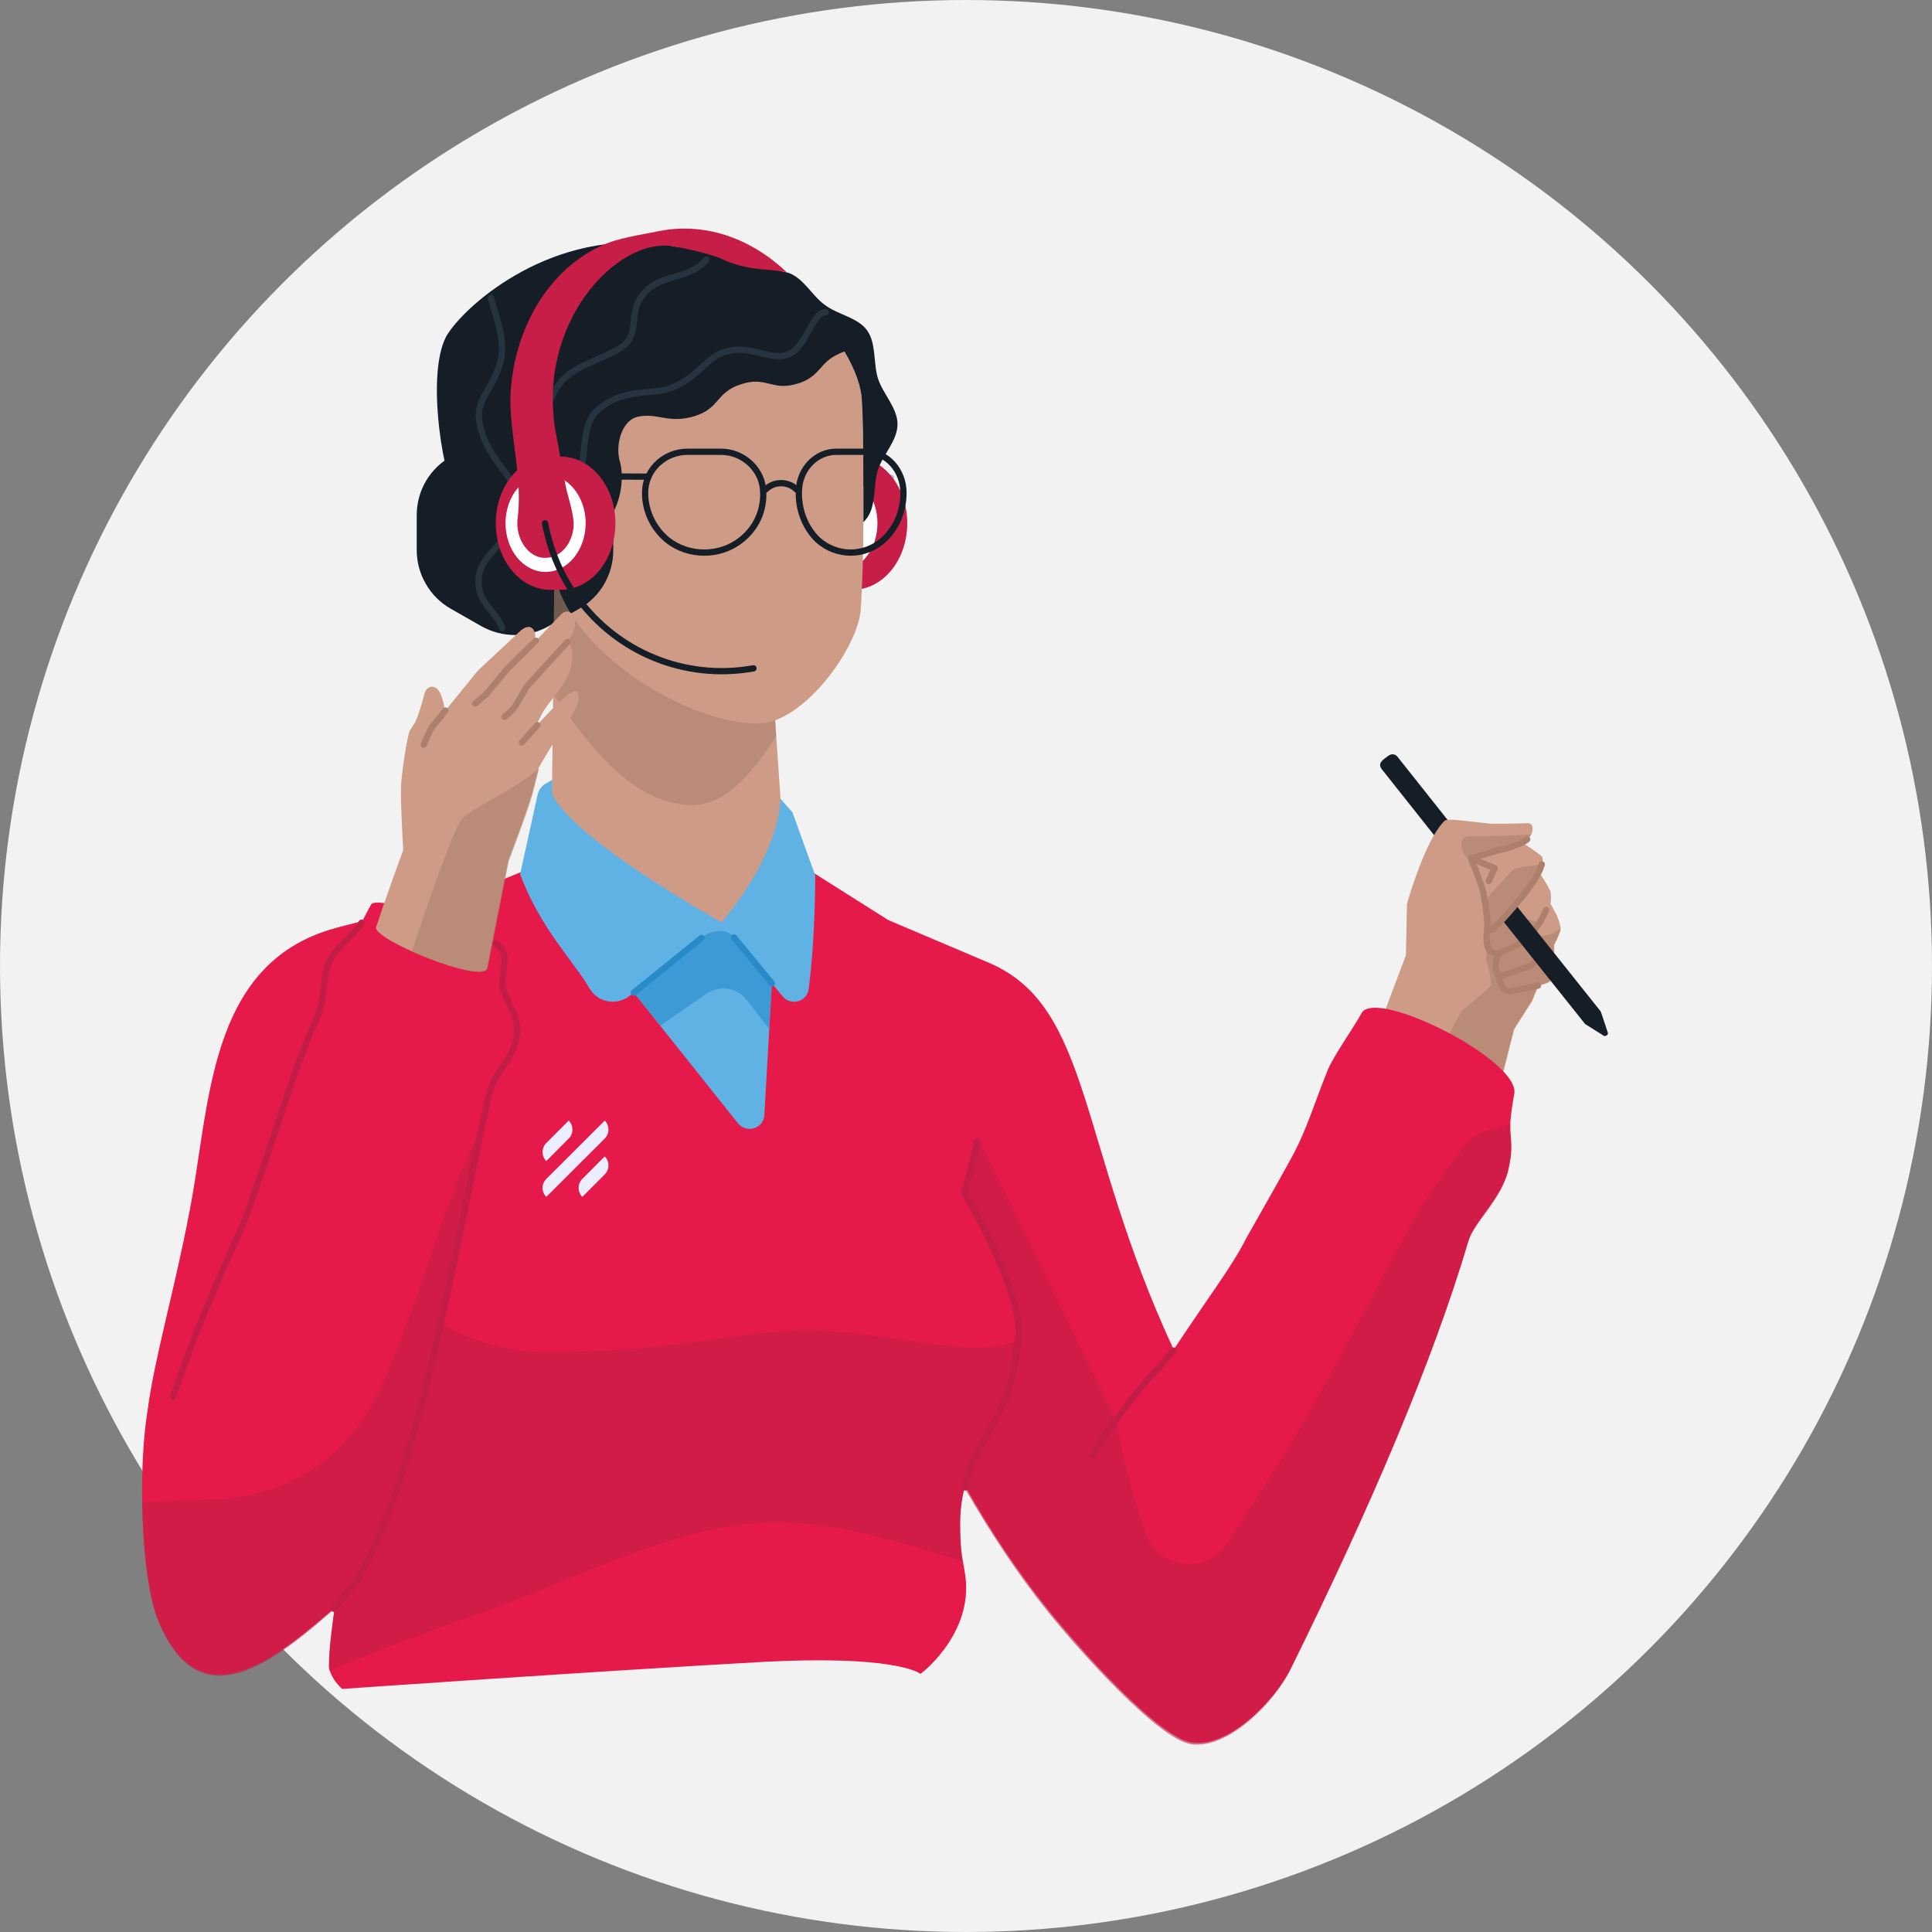 <?xml version="1.0" encoding="UTF-8"?>
<svg xmlns="http://www.w3.org/2000/svg" width="616" height="616" viewBox="0 0 616 616" fill="none">
  <rect x="0" y="0" width="616" height="616" fill="#808080" stroke="none"/>
  <circle cx="308" cy="308" r="308" transform="matrix(-1 0 0 1 616 0)" fill="#F2F2F2"></circle>
  <path d="M442.56 241.05C443.6 240.19 444.98 240.36 445.67 241.4L461.55 261.42C463.1 263.67 461.55 270.92 457.23 266.26L440.66 245.37C438.94 243.3 441.18 242.09 442.56 241.05Z" fill="#151E26"></path>
  <path d="M438.759 329.78C448.259 304.58 448.259 304.58 448.259 304.58L448.599 288.18C448.599 288.18 452.399 274.54 457.229 266.26C458.269 264.53 459.309 262.98 460.509 261.77C460.689 261.59 461.029 261.42 461.549 261.42C462.589 261.25 463.969 261.42 465.869 261.59L475.189 262.63C477.779 262.63 483.649 262.63 486.749 262.46C488.819 262.28 488.999 264.18 488.309 265.91C487.959 266.6 487.439 267.29 486.929 267.81C486.579 268.15 486.059 268.5 485.369 268.67C488.819 270.92 491.409 272.64 491.759 273.33C491.929 274.02 491.929 274.71 491.759 275.58C491.589 276.27 491.239 277.13 490.719 278.17C491.929 279.89 493.139 281.79 494.179 283.86C494.689 284.9 494.519 287.32 494.349 288.18C495.209 289.73 496.939 292.15 497.629 295.95C497.629 295.95 497.629 295.95 497.629 296.12C497.629 297.33 495.559 301.3 495.559 301.3C495.729 306.82 494.349 312.86 494.349 312.86C493.659 313.38 492.279 313.9 490.549 314.25L488.479 319.25L482.779 328.23L476.909 351.36C475.359 356.88 463.969 351.53 453.949 344.8C445.319 338.93 437.899 332.03 438.759 329.78Z" fill="#CE9C86"></path>
  <path opacity="0.6" d="M453.95 344.63L465.87 322.53C466.21 322.19 470.01 319.25 475.36 314.25C475.36 314.25 475.36 314.25 475.36 314.07C475.53 312.69 474.84 309.58 473.81 305.79C473.98 303.2 474.32 299.74 474.15 296.12C474.84 296.64 475.36 296.81 475.88 296.29C476.74 295.26 477.78 294.22 478.81 293.18C479.5 292.32 480.37 291.46 481.23 290.6V290.77C481.23 290.77 481.23 290.94 481.4 290.94C483.99 292.32 489.52 293.88 490.72 294.05C490.72 294.05 490.9 294.05 490.9 294.22V294.39C490.21 295.6 488.31 297.85 487.27 298.88V299.05C487.27 299.05 487.44 299.23 487.44 299.05C490.03 298.19 494 298.88 497.28 296.29H497.46C497.46 296.29 497.63 296.46 497.46 296.46C497.11 297.85 495.73 300.78 495.38 301.13C495.56 306.3 494.35 312 494.18 312.52C494.18 312.52 494.18 312.52 494.18 312.69C493.49 313.21 492.1 313.73 490.55 314.07C490.55 314.07 490.38 314.07 490.38 314.25L488.31 319.08L482.61 328.06L476.74 351.19C475.19 356.71 463.79 351.53 453.95 344.63C453.78 344.8 453.78 344.63 453.95 344.63Z" fill="#AE806B"></path>
  <path d="M45.35 478.76C45.52 493.95 47.25 508.97 50.53 516.74C62.96 546.26 83.84 532.45 104.73 514.32C105.08 513.97 105.42 513.8 105.77 513.46C105.77 513.46 106.11 513.28 106.28 512.94H106.46L106.63 513.11C105.77 519.84 104.9 526.06 104.9 530.89C104.9 531.06 104.9 531.41 104.9 531.58C104.9 531.75 105.08 532.27 105.08 532.27C105.77 535.38 108.53 537.97 109.05 538.49C109.05 538.49 109.05 538.49 109.22 538.49C111.98 538.31 188.28 532.96 243.52 529.86C283.74 527.78 292.55 532.96 293.41 533.65H293.58C294.97 532.62 311.02 519.67 307.57 501.03C307.39 499.65 307.05 498.26 306.88 497.06C306.53 495.16 306.19 491.71 306.19 488.08C306.01 482.73 306.53 478.24 307.57 474.27C307.57 474.27 307.57 474.1 307.74 474.1C307.91 474.1 307.91 474.1 307.91 474.1C308.08 474.27 308.26 474.62 308.26 474.79C315.68 487.91 324.48 501.2 334.5 513.63C344.68 526.23 369.54 554.02 379.9 555.58C391.64 557.48 406.65 542.11 411.66 531.75C437.04 480.31 456.89 433.88 468.28 395.38C470.01 389.51 478.81 381.91 480.88 373.11C482.78 365 481.4 363.79 481.57 358.26C481.57 358.09 481.57 357.92 481.57 357.57C481.75 355.5 482.09 352.74 482.78 348.94C485.2 338.24 438.59 314.76 434.1 323.05C432.03 327.02 425.3 336.51 423.4 341C418.57 353.09 416.84 359.47 412.35 368.1C406.31 379.15 397.68 394.17 397.51 394.52C392.67 404.01 386.98 411.09 374.37 430.08H374.2C374.2 430.08 374.03 430.08 374.03 429.9C343.47 363.96 348.13 320.98 315.34 306.99L283.23 293.36L222.29 254.86H222.12L147.02 285.93L131.83 289.73C124.76 288.01 119.06 287.14 118.37 288.35C117.51 289.73 116.64 291.63 115.61 293.53C115.61 293.53 115.61 293.53 115.43 293.7C105.25 296.29 106.98 295.95 106.8 295.95C65.54 307.34 67.1 353.6 60.19 387.44C55.71 410.92 49.15 433.53 47.07 449.58C45.69 458.04 45.18 468.4 45.35 478.76Z" fill="#E51A4B"></path>
  <path fill-rule="evenodd" clip-rule="evenodd" d="M192.819 357.279L174.181 375.896C172.606 377.469 172.606 380.046 174.181 381.619L192.819 363.002C194.394 361.429 194.394 358.852 192.819 357.279Z" fill="#ECEEFE"></path>
  <path fill-rule="evenodd" clip-rule="evenodd" d="M181.331 357.279L174.178 364.453C172.607 366.028 172.607 368.609 174.178 370.185L181.331 363.012C182.902 361.436 182.902 358.855 181.331 357.279Z" fill="#ECEEFE"></path>
  <path fill-rule="evenodd" clip-rule="evenodd" d="M192.819 368.713L185.667 375.887C184.096 377.462 184.096 380.043 185.667 381.619L192.819 374.446C194.39 372.87 194.39 370.289 192.819 368.713Z" fill="#ECEEFE"></path>
  <path d="M284.09 152.32H259.4" stroke="#9BC2DB" stroke-width="2" stroke-linecap="round" stroke-linejoin="round"></path>
  <path d="M268.55 145.59H271.829C281.499 145.59 289.27 155.08 289.27 166.82C289.27 178.56 281.499 188.06 271.829 188.06H268.55C258.89 188.06 251.12 178.56 251.12 166.82C251.12 155.08 258.89 145.59 268.55 145.59Z" fill="#C71E47"></path>
  <path d="M267 182.36C259.94 182.36 254.229 175.4 254.229 166.82C254.229 158.24 259.94 151.29 267 151.29C274.06 151.29 279.77 158.24 279.77 166.82C279.77 175.4 274.06 182.36 267 182.36Z" fill="white"></path>
  <path d="M267 175.63C262.99 175.63 259.75 171.67 259.75 166.82C259.75 161.95 262.99 158.02 267 158.02C271 158.02 274.25 161.95 274.25 166.82C274.25 171.67 271 175.63 267 175.63Z" fill="#AF2748"></path>
  <path d="M176.722 182.7C176.542 181.67 176.372 180.46 176.202 179.42C172.572 131.78 171.192 89.14 213.662 86.9C221.252 86.55 227.812 87.07 233.862 88.28C263.372 94.49 274.252 117.97 274.772 127.29C275.112 133.51 275.462 146.97 275.292 160.61C275.292 162.51 275.292 164.41 275.292 166.3C275.292 175.97 274.942 185.29 274.602 191.51C274.602 192.54 274.422 193.58 274.422 194.44C273.732 204.63 260.612 224.65 247.152 229.66L247.492 234.84L248.872 254.69L251.122 286.28L230.062 329.26L171.882 282.65L176.032 248.65L176.372 221.37L176.722 182.7Z" fill="#CE9C86"></path>
  <path d="M176.029 248.65V253.14C182.929 267.98 230.059 294.05 230.059 294.05C230.059 294.05 248.009 273.85 248.869 254.69C249.909 255.9 252.669 259 252.669 259C256.809 270.57 259.919 279.03 259.919 279.03C259.919 279.03 260.089 297.67 257.849 315.28C257.329 319.42 252.149 320.81 249.559 317.7L246.109 313.55L243.699 355.5C243.519 359.82 237.999 361.54 235.239 358.09L202.089 316.49L200.709 317.53C196.569 320.81 190.529 319.6 187.939 315.11C183.449 307.17 172.059 295.77 165.839 278.68L171.359 253.65C171.709 251.75 172.919 250.2 174.639 249.51C175.339 248.99 176.029 248.65 176.029 248.65Z" fill="#60B2E5"></path>
  <path opacity="0.6" d="M246.109 313.55L234.029 298.88C232.989 297.67 231.439 296.81 229.889 296.81C227.639 296.81 225.399 297.5 223.669 299.05L202.089 316.49L210.549 327.02L225.219 316.83C229.369 314.07 234.889 314.76 237.999 318.73L245.249 328.06L246.109 313.55Z" fill="#288BC8"></path>
  <path d="M195.531 164.23V175.45C195.531 183.22 191.391 190.3 184.661 194.1L174.991 199.62C168.261 203.42 160.141 203.42 153.411 199.62L143.741 194.1C137.011 190.3 132.871 183.05 132.871 175.45V164.23C132.871 156.46 137.011 149.39 143.741 145.59L153.411 140.07C160.141 136.27 168.261 136.27 174.991 140.07L184.661 145.59C191.391 149.39 195.531 156.46 195.531 164.23Z" fill="#151E26"></path>
  <path d="M160.14 200.31C158.76 195.48 152.55 192.54 152.55 185.47C152.55 176.83 161.53 174.07 164.11 165.61C166.7 157.16 159.28 152.15 164.11 142.65" stroke="#27343F" stroke-width="2" stroke-linecap="round" stroke-linejoin="round"></path>
  <path opacity="0.6" d="M176.368 221.37C188.968 239.33 200.878 254.52 218.148 256.59C232.298 258.31 241.618 243.3 247.488 234.84C247.488 234.84 247.488 234.84 247.488 234.66L247.148 229.83V229.66H246.978C245.078 230.35 243.348 230.69 241.448 230.69C219.698 230.69 183.098 208.94 177.058 184.26L176.888 184.08C176.718 184.08 176.718 184.08 176.718 184.26L176.368 221.37Z" fill="#AE806B"></path>
  <path d="M142.02 107.78C145.82 100.02 170.85 75.68 205.37 77.4C208.65 77.57 211.93 77.92 215.21 78.61C228.68 79.65 230.92 81.72 230.92 81.72C239.55 85.52 246.11 85.52 250.95 86.9H251.12C256.12 88.45 258.89 94.32 263.03 97.25C267.17 100.36 273.56 101.22 276.49 105.37C279.43 109.51 278.39 115.72 279.95 120.73C281.5 125.56 286.16 130.05 286.16 135.23C286.16 140.58 281.5 144.9 279.95 149.73C278.39 154.74 279.43 160.95 276.49 165.1C276.15 165.61 275.8 165.96 275.29 166.48C275.29 163.37 275.29 160.44 275.29 157.33C275.29 155.95 275.29 154.39 275.29 153.01C275.29 142.14 275.11 132.3 274.77 127.29C274.6 123.67 272.87 118.14 269.24 112.1C268.55 112.27 267.86 112.62 267.17 112.96C261.48 115.55 261.65 119.52 255.43 121.94C255.09 122.11 254.74 122.11 254.4 122.28C246.11 124.87 244.56 119.87 236.45 122.46C228.16 125.05 229.71 130.05 221.6 132.64C213.31 135.23 209.86 131.61 203.65 132.81C197.95 133.85 196.22 142.31 197.6 146.97C200.02 155.26 196.57 175.45 172.57 175.8C172.57 175.8 151.69 173.21 145.3 158.88C140.29 147.49 136.49 119.18 142.02 107.78Z" fill="#151E26"></path>
  <path d="M254.739 156.12C255.089 149.21 260.439 144.04 266.649 144.04H276.149C282.709 144.04 288.059 149.9 288.059 157.16C288.059 162.68 285.989 168.2 281.669 172.17C275.629 177.53 266.829 177.53 260.789 172.17C256.469 168.03 254.399 161.99 254.739 156.12Z" stroke="#151E26" stroke-width="2" stroke-linecap="round" stroke-linejoin="round"></path>
  <path d="M212.801 172.17C219.531 177.53 229.541 177.53 236.271 172.17C241.111 168.38 243.521 162.85 243.351 157.16C243.351 149.9 237.141 144.04 229.891 144.04H219.181C212.281 144.04 206.241 149.21 205.721 156.12C205.371 161.99 207.791 168.03 212.801 172.17Z" stroke="#151E26" stroke-width="2" stroke-linecap="round" stroke-linejoin="round"></path>
  <path d="M244.041 156.12C246.801 153.36 251.291 153.36 254.051 156.12" stroke="#151E26" stroke-width="2" stroke-linecap="round" stroke-linejoin="round"></path>
  <path d="M263.199 99.5C259.229 99.5 256.989 110.37 251.809 112.79C245.589 115.72 239.379 109.17 230.399 112.45C224.709 114.52 221.769 121.42 212.449 124.18C207.099 125.74 198.119 123.84 190.349 130.92C182.589 137.99 190.869 155.77 176.539 155.77" stroke="#27343F" stroke-width="2" stroke-linecap="round" stroke-linejoin="round"></path>
  <path d="M225.219 82.75C220.219 88.8 212.279 87.41 206.749 92.08C198.469 99.33 205.889 106.75 196.739 111.58C186.729 116.93 179.819 117.28 175.679 127.12C171.189 137.65 180.339 147.14 169.119 154.39" stroke="#27343F" stroke-width="2" stroke-linecap="round" stroke-linejoin="round"></path>
  <path d="M156.521 95.01C157.901 100.53 161.531 108.65 159.451 115.72C156.171 126.6 150.481 127.29 153.581 137.65C156.861 148.52 165.151 151.8 166.191 162.68" stroke="#27343F" stroke-width="2" stroke-linecap="round" stroke-linejoin="round"></path>
  <path d="M167.74 151.8L206.75 151.98" stroke="#151E26" stroke-width="2" stroke-linecap="round" stroke-linejoin="round"></path>
  <path d="M223.672 299.05L202.092 316.49" stroke="#288BC8" stroke-width="2" stroke-linecap="round" stroke-linejoin="round"></path>
  <path d="M234.029 298.88L246.109 313.55" stroke="#288BC8" stroke-width="2" stroke-linecap="round" stroke-linejoin="round"></path>
  <path d="M175.509 145.59H178.789C188.449 145.59 196.219 155.08 196.219 166.82C196.219 178.56 188.449 188.06 178.789 188.06H175.509C165.839 188.06 158.069 178.56 158.069 166.82C158.069 155.08 165.839 145.59 175.509 145.59Z" fill="#C71E47"></path>
  <path d="M173.95 182.36C166.89 182.36 161.181 175.4 161.181 166.82C161.181 158.24 166.89 151.29 173.95 151.29C181.01 151.29 186.73 158.24 186.73 166.82C186.73 175.4 181.01 182.36 173.95 182.36Z" fill="white"></path>
  <path d="M162.729 127.98C162.909 108.13 172.919 87.07 191.559 78.44C196.739 75.85 204.849 74.81 210.549 73.6C225.219 70.84 239.719 76.19 250.949 86.9C246.109 85.52 239.719 86.72 230.919 82.93C230.919 82.93 227.989 81.03 215.209 78.61C196.909 74.99 170.329 103.3 177.409 139.03L179.999 153.01C180.689 157.67 182.589 161.99 182.929 166.82C182.929 172.86 178.959 177.87 173.949 177.87C168.599 178.04 164.459 172 164.979 165.79C166.699 153.01 162.909 140.58 162.729 127.98Z" fill="#C71E47"></path>
  <path d="M184.141 190.82C178.961 183.91 175.511 175.8 173.781 166.82" stroke="#151E26" stroke-width="2" stroke-linecap="round" stroke-linejoin="round"></path>
  <path d="M115.262 294.22C113.882 297.16 107.672 301.13 104.902 306.82C102.662 311.66 103.872 318.56 100.932 324.78C92.992 342.04 85.572 369.31 76.942 391.75C76.942 391.75 64.682 417.3 55.192 445.27" stroke="#C21E45" stroke-width="2" stroke-linecap="round" stroke-linejoin="round"></path>
  <path d="M492.969 290.08C492.449 291.29 491.589 293.18 490.719 294.39C488.999 296.98 487.439 298.71 486.579 299.4C484.679 301.13 477.429 304.23 477.429 304.23C474.149 303.72 473.629 301.13 474.149 296.29" stroke="#AE806B" stroke-width="2" stroke-linecap="round" stroke-linejoin="round"></path>
  <path d="M493.309 303.02L488.129 307.86L479.329 310.97C476.569 312.52 475.879 305.96 478.469 303.72" stroke="#AE806B" stroke-width="2" stroke-linecap="round" stroke-linejoin="round"></path>
  <path d="M490.379 314.25C490.379 314.25 485.719 315.45 481.749 315.97C478.469 316.49 477.779 311.14 477.779 311.14" stroke="#AE806B" stroke-width="2" stroke-linecap="round" stroke-linejoin="round"></path>
  <path d="M240.238 213.09C218.148 217.06 196.738 207.73 184.308 190.82" stroke="#151E26" stroke-width="2" stroke-linecap="round" stroke-linejoin="round"></path>
  <path d="M510.4 322.53L512.65 329.26C512.82 329.95 511.96 330.47 511.44 330.3L505.4 326.5L478.99 293.36C480.37 291.8 481.92 290.25 483.3 288.52L510.4 322.53Z" fill="#151E26"></path>
  <path opacity="0.6" d="M475.88 296.46C481.57 290.6 490.03 281.27 491.41 275.92V275.75H491.24C488.31 275.92 484.68 276.44 482.96 276.96C482.26 277.3 478.81 281.1 474.84 285.59C472.43 288.7 474.84 297.5 475.88 296.46Z" fill="#AE806B"></path>
  <path d="M475.88 296.46C481.57 290.6 490.21 280.93 491.59 275.58" stroke="#AE806B" stroke-width="2" stroke-linecap="round" stroke-linejoin="round"></path>
  <path d="M469.49 273.85L476.57 276.79C476.05 277.99 475.36 279.37 474.67 280.93" stroke="#AE806B" stroke-width="2" stroke-linecap="round" stroke-linejoin="round"></path>
  <path d="M474.32 297.33C474.32 294.22 473.98 290.94 473.46 287.49C473.29 286.45 473.12 285.59 472.94 284.55C472.25 281.45 468.97 273.68 468.97 273.68L477.78 271.09C477.78 271.09 483.99 269.88 486.93 267.64" stroke="#AE806B" stroke-width="2" stroke-linecap="round" stroke-linejoin="round"></path>
  <path opacity="0.6" d="M468.971 273.85L477.601 271.26C477.781 271.26 483.821 270.05 486.751 267.81C487.271 267.46 487.791 266.77 487.961 266.26V266.08H487.791C484.161 266.26 474.671 266.77 468.801 266.6C463.621 266.43 466.731 274.37 468.971 273.85Z" fill="#AE806B"></path>
  <path d="M157.898 300.78C157.898 300.78 161.348 302.51 160.828 306.82C160.828 306.82 160.488 309.41 160.138 313.38C159.968 317.35 165.838 323.74 164.808 330.13C163.248 339.45 157.898 340.14 155.478 350.67C145.128 397.97 132.518 475.31 112.838 505.34L106.458 512.94" stroke="#C21E45" stroke-width="2" stroke-linecap="round" stroke-linejoin="round"></path>
  <path d="M348.309 464.08C348.309 464.08 357.109 449.07 369.709 435.77L374.199 430.6" stroke="#C21E45" stroke-width="2" stroke-linecap="round" stroke-linejoin="round"></path>
  <path opacity="0.6" d="M52.251 478.59C60.191 478.41 68.82 478.24 73.311 477.72C82.63 476.51 105.941 472.54 119.921 445.27C130.801 424.04 141.16 384.5 151.69 363.27L151.86 363.1L152.03 363.27C148.92 381.91 144.95 402.28 140.46 422.14C140.46 422.14 140.46 422.14 140.64 422.14C150.3 427.32 161.7 431.11 174.47 431.11C215.9 431.11 235.75 424.21 256.64 424.21C284.78 424.21 309.29 434.05 324.48 427.32C324.66 427.32 327.59 415.75 307.22 380.19C307.22 380.19 307.22 380.19 307.22 380.02C308.95 374.66 310.33 369.31 311.36 363.96L311.54 363.1C311.54 363.1 311.54 362.93 311.71 362.93C311.71 362.93 311.88 362.93 311.88 363.1C318.62 376.05 348.13 437.16 355.9 452.86C357.11 461.32 360.91 476.17 365.4 488.94C369.37 500.34 384.73 502.24 391.29 492.05C398.54 481 407 467.88 411.66 460.11C427.54 433.36 435.31 416.79 451.19 387.96C453.78 383.3 461.03 373.28 465.87 366.55C468.45 362.93 472.43 360.51 476.91 359.82C478.29 359.47 479.85 359.13 481.23 358.26H481.4V358.44V358.78C481.23 364.31 482.61 365.52 480.71 373.63C478.64 382.43 469.84 390.03 468.11 395.9C456.72 434.39 436.86 480.83 411.49 532.27C406.48 542.63 391.46 557.99 379.72 556.09C369.37 554.54 344.51 526.75 334.32 514.15C324.31 501.72 315.68 488.43 308.08 475.31C307.91 475.13 307.74 474.79 307.74 474.62C307.74 474.62 307.57 474.44 307.57 474.62C307.57 474.79 307.39 474.62 307.39 474.79C306.36 478.76 305.84 483.07 306.01 488.6C306.19 492.05 306.53 495.5 306.7 497.57V497.75H306.53C288.06 491.88 266.83 485.32 247.15 485.32C216.42 485.32 180.69 505 152.38 514.66C133.73 521.05 117.85 527.44 105.08 532.62C104.9 532.62 104.9 532.62 104.9 532.45C104.9 532.27 104.9 532.1 104.9 531.93C104.9 531.75 104.9 531.41 104.9 531.24C104.9 526.58 105.59 520.19 106.63 513.46C106.63 513.46 106.63 513.28 106.46 513.28H106.28C106.11 513.46 105.94 513.63 105.77 513.8C105.42 514.15 105.08 514.32 104.73 514.66C83.15 533.48 62.781 546.26 50.531 517.08C47.251 509.31 45.69 494.29 45.35 479.28V479.1C45.35 479.1 45.35 479.1 45.52 479.1C47.941 478.76 50.7 478.76 52.251 478.59Z" fill="#C21E45"></path>
  <path d="M119.92 295.6C122.68 287.14 128.21 271.95 128.55 271.09C128.55 270.23 127.69 256.76 127.86 250.89C127.86 248.47 129.42 236.56 130.63 232.94C130.8 232.77 131.49 231.73 132.01 230.87C132.87 229.66 134.25 225.52 135.29 221.37C135.98 218.27 139.77 217.4 141.16 223.27C141.67 224.82 141.67 225.86 141.67 226.38C141.67 226.38 141.67 226.55 141.85 226.55H142.02L152.38 213.78C152.72 213.43 161.35 205.49 165.5 201.52C169.47 197.72 171.19 201.35 170.5 204.11C170.5 204.11 170.5 204.28 170.67 204.28H170.85C172.57 202.56 177.58 197.2 179.13 195.65C181.72 193.41 184.66 197.03 182.76 201.52C182.07 203.07 181.38 204.28 181.03 204.63V204.8C181.55 205.15 183.1 206.87 182.24 211.53C181.38 217.4 176.54 222.06 173.95 225.69C172.92 227.24 171.71 229.66 171.19 230.87V231.04H171.36C173.44 228.8 178.79 222.93 181.72 221.03C185.35 218.27 185.35 223.96 182.07 228.45C177.06 235.36 172.06 244.33 171.71 244.85L169.64 252.96C168.26 257.97 162.22 273.85 162.04 274.37L155.31 308.55C154.45 314.07 118.71 299.57 119.92 295.6Z" fill="#CE9C86"></path>
  <path d="M170.852 204.28L161.702 213.26L156.172 219.99C155.312 221.03 154.452 221.89 153.412 222.75L151.512 224.31" stroke="#AE806B" stroke-width="2" stroke-linecap="round" stroke-linejoin="round"></path>
  <path d="M180.91 204.68L167.91 218.96L164.81 224.31C164.11 225.52 163.25 226.55 162.22 227.41L160.83 228.62" stroke="#AE806B" stroke-width="2" stroke-linecap="round" stroke-linejoin="round"></path>
  <path d="M142.02 226.55L137.699 231.9C136.669 233.63 135.109 237.43 135.109 237.43" stroke="#AE806B" stroke-width="2" stroke-linecap="round" stroke-linejoin="round"></path>
  <path opacity="0.6" d="M147.199 261.25C150.989 257.11 163.419 252.27 171.879 245.02L169.809 253.14C168.429 258.31 162.219 274.54 162.219 274.54L155.479 308.72C154.789 312 141.499 307.86 131.319 303.37C136.149 288.7 144.609 264.18 147.199 261.25Z" fill="#AE806B"></path>
  <path d="M324.659 427.32C324.829 427.49 327.939 415.92 307.389 380.19V380.02C309.119 374.66 310.499 369.31 311.539 363.96" stroke="#C21E45" stroke-width="2" stroke-linecap="round" stroke-linejoin="round"></path>
  <path d="M324.48 427.14C323.1 448.55 314.13 456.32 309.12 468.4L307.74 474.27" stroke="#C21E45" stroke-width="2" stroke-linecap="round" stroke-linejoin="round"></path>
  <path d="M171.359 231.21L166.359 236.74" stroke="#AE806B" stroke-width="2" stroke-linecap="round" stroke-linejoin="round"></path>
</svg>
